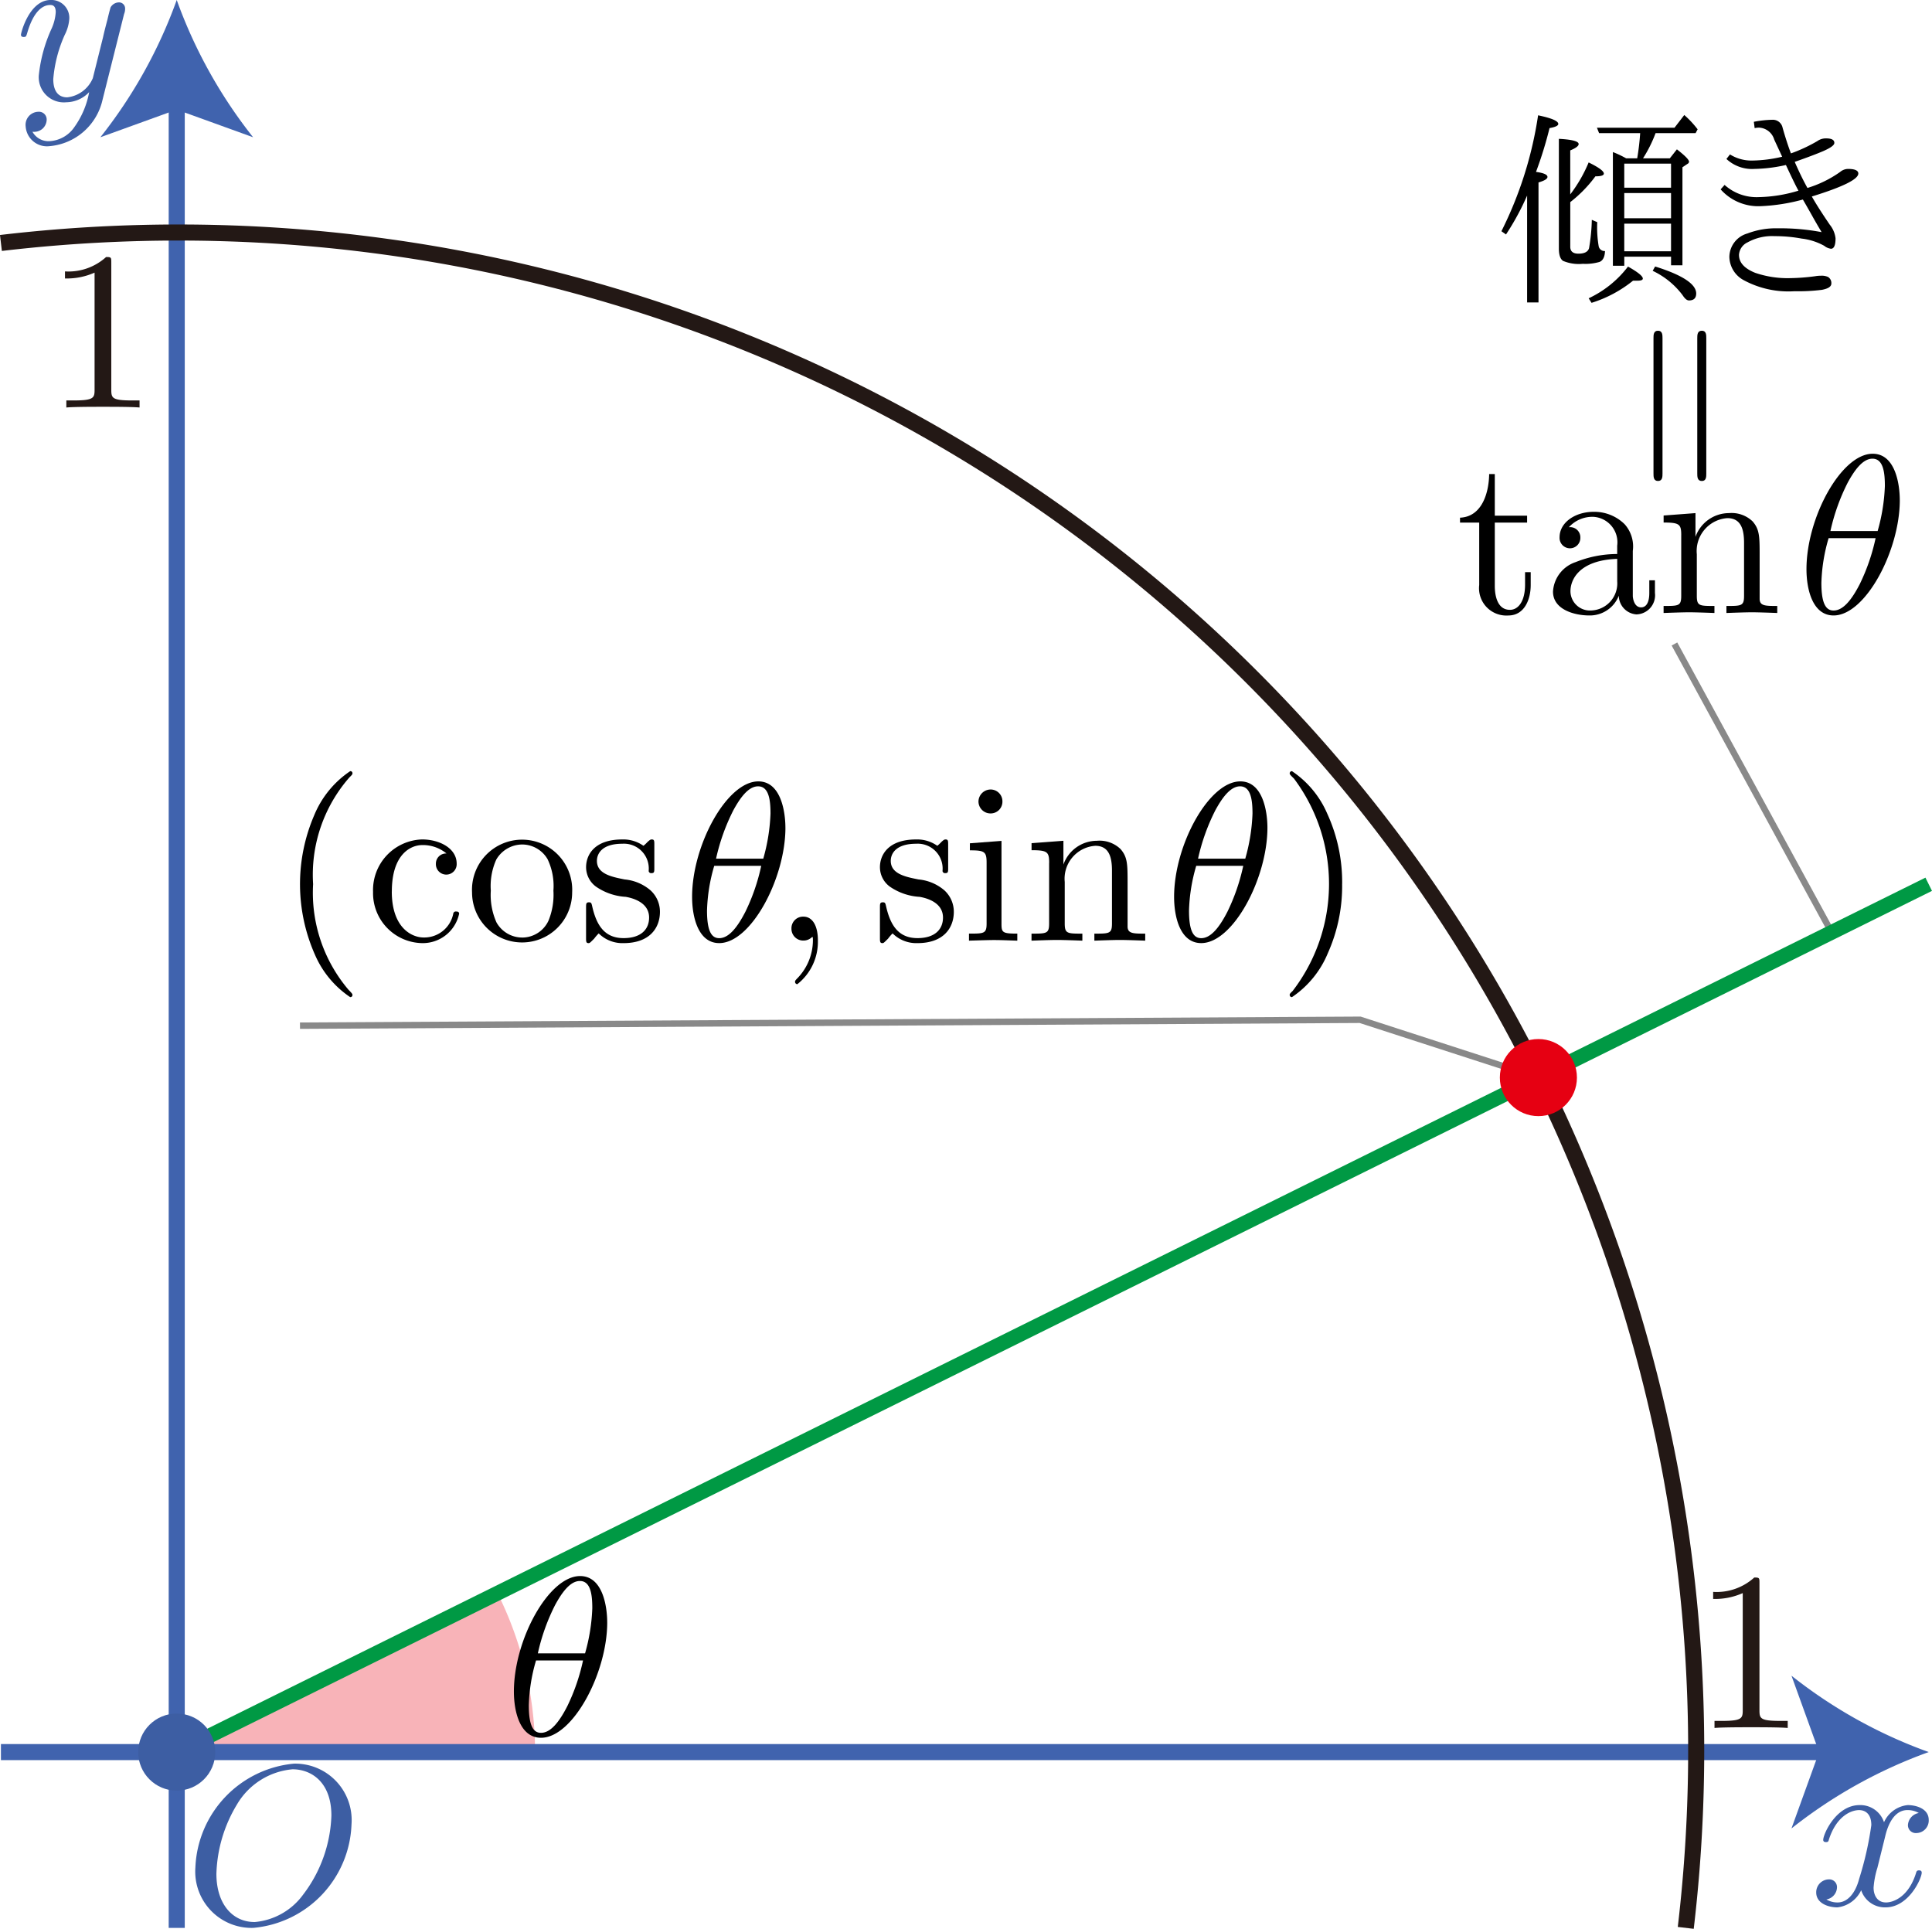 <svg id="第_問_1_" data-name="第１問[1]" xmlns="http://www.w3.org/2000/svg" viewBox="0 0 85.269 85.124"><title>1200_単位円で三角比を表す</title><g id="_1200_08" data-name="1200_08"><path d="M113.596,246.307h15.815a15.721,15.721,0,0,0-1.649-6.998Z" transform="translate(-105.796 -168.983)" fill="#e60012" fill-opacity="0.3"/><g id="軸"><path d="M188.996,250.04c.06-.257.289-1.173.987-1.173a.986.986,0,0,1,.499.129.575.575,0,0,0-.479.535.346.346,0,0,0,.379.35.554.554,0,0,0,.539-.575c0-.522-.589-.659-.927-.659a1.288,1.288,0,0,0-1.047.757,1.1,1.1,0,0,0-1.077-.757c-1.038,0-1.606,1.283-1.606,1.536,0,.097.1.097.12.097.08,0,.109-.018.129-.106.339-1.058.997-1.306,1.336-1.306.189,0,.538.089.538.664a14.449,14.449,0,0,1-.538,2.372c-.159.62-.508,1.04-.947,1.04a.942.942,0,0,1-.499-.133.557.557,0,0,0,.469-.535.341.341,0,0,0-.369-.35.568.568,0,0,0-.548.58c0,.456.498.655.937.655a1.328,1.328,0,0,0,1.047-.757,1.102,1.102,0,0,0,1.077.757c1.027,0,1.595-1.283,1.595-1.531,0-.102-.089-.102-.119-.102-.09,0-.11.04-.13.111-.329,1.066-1.007,1.305-1.326,1.305-.389,0-.549-.319-.549-.655a3.883,3.883,0,0,1,.17-.881l.339-1.367" transform="translate(-105.796 -168.983)" fill="#3d5ea3"/><line x1="0.041" y1="77.325" x2="80.847" y2="77.325" fill="none" stroke="#4063ae" stroke-miterlimit="10" stroke-width="0.709"/><path d="M190.92,246.307a21.416,21.416,0,0,0-6.057,3.37l1.219-3.37-1.219-3.37A21.398,21.398,0,0,0,190.92,246.307Z" transform="translate(-105.796 -168.983)" fill="#4063ae"/><path d="M111.278,169.589a.622.622,0,0,0,.04-.23.269.269,0,0,0-.289-.27.436.436,0,0,0-.349.212c-.02.049-.1.358-.139.535-.07.261-.14.531-.2.801l-.449,1.797a1.392,1.392,0,0,1-1.127.845c-.508,0-.618-.438-.618-.805a5.925,5.925,0,0,1,.508-1.956,1.825,1.825,0,0,0,.2-.717.79.79,0,0,0-.818-.819c-.947,0-1.316,1.447-1.316,1.536,0,.097.1.097.119.097.1,0,.11-.018.159-.181.27-.934.669-1.23,1.007-1.23.08,0,.25,0,.25.314a2.076,2.076,0,0,1-.17.699,6.569,6.569,0,0,0-.578,2.097,1.109,1.109,0,0,0,1.216,1.182,1.408,1.408,0,0,0,1.007-.447,3.82,3.82,0,0,1-.648,1.536,1.423,1.423,0,0,1-1.097.628.81.81,0,0,1-.758-.416.571.571,0,0,0,.429-.12.55.55,0,0,0,.199-.411.34.34,0,0,0-.369-.35.576.576,0,0,0-.558.65.942.942,0,0,0,1.057.867,2.63,2.63,0,0,0,2.333-2.035l.957-3.81" transform="translate(-105.796 -168.983)" fill="#3d5ea3"/><line x1="7.8" y1="85.084" x2="7.8" y2="4.277" fill="none" stroke="#4063ae" stroke-miterlimit="10" stroke-width="0.709"/><path d="M113.596,168.983a21.416,21.416,0,0,0,3.37,6.057l-3.37-1.219-3.37,1.219A21.398,21.398,0,0,0,113.596,168.983Z" transform="translate(-105.796 -168.983)" fill="#4063ae"/><path d="M121.31,249.496a2.492,2.492,0,0,0-2.543-2.678,4.8,4.8,0,0,0-4.348,4.588,2.485,2.485,0,0,0,2.553,2.66,4.76,4.76,0,0,0,4.338-4.57Zm-4.278,4.312c-.987,0-1.685-.813-1.685-2.127a6.233,6.233,0,0,1,.907-3.06,3.166,3.166,0,0,1,2.453-1.554c.818,0,1.715.555,1.715,2.043a6.066,6.066,0,0,1-1.256,3.5,2.961,2.961,0,0,1-2.134,1.199" transform="translate(-105.796 -168.983)" fill="#3d5ea3"/></g><path d="M132.595,240.582c0-.657-.179-2.043-1.196-2.043-1.386,0-2.922,2.811-2.922,5.094,0,.937.29,2.043,1.197,2.043,1.406,0,2.922-2.86,2.922-5.094Zm-3.061,1.368a8.951,8.951,0,0,1,.768-2.145c.269-.489.638-1.048,1.087-1.048.489,0,.548.639.548,1.208a8.307,8.307,0,0,1-.319,1.985Zm1.994.315a8.811,8.811,0,0,1-.698,2.025c-.349.679-.728,1.168-1.157,1.168-.329,0-.538-.289-.538-1.217a7.641,7.641,0,0,1,.319-1.976h2.074" transform="translate(-105.796 -168.983)"/><g id="円"><path id="円-2" data-name="円" d="M180.197,254.066a66.977,66.977,0,0,0-74.36-74.36" transform="translate(-105.796 -168.983)" fill="none" stroke="#231815" stroke-miterlimit="10" stroke-width="0.709"/><path d="M110.708,180.583c0-.24,0-.257-.229-.257a2.473,2.473,0,0,1-1.815.635v.311a3.005,3.005,0,0,0,1.306-.257v5.162c0,.364-.03.479-.927.479h-.319v.311c.349-.031,1.217-.031,1.616-.031s1.266,0,1.615.031v-.311h-.319c-.897,0-.928-.106-.928-.479v-5.593" transform="translate(-105.796 -168.983)" fill="#231815"/><path d="M183.45,238.86c0-.24,0-.257-.229-.257a2.473,2.473,0,0,1-1.815.635v.311a3.004,3.004,0,0,0,1.306-.258v5.162c0,.364-.03.479-.927.479h-.319v.311c.349-.031,1.217-.031,1.616-.031s1.266,0,1.615.031v-.311h-.319c-.898,0-.928-.107-.928-.479V238.86" transform="translate(-105.796 -168.983)" fill="#231815"/></g><path d="M177.564,175.97h.49a10.803,10.803,0,0,0,.131-1.111h-1.813l-.095-.24h3.424l.431-.56a4.387,4.387,0,0,1,.589.631l-.09.169h-1.766a5.84,5.84,0,0,1-.554,1.111h1.183l.312-.396c.356.276.536.458.536.547a.116.116,0,0,1-.066.093l-.225.151V180.69h-.503v-.378h-2.064v.4h-.503V175.694a4.468,4.468,0,0,1,.584.276Zm-.081.235v1.062h2.064v-1.062Zm2.064,3.867v-1.218h-2.064v1.218Zm0-1.458v-1.111h-2.064v1.111Zm-4.447-1.053a6.274,6.274,0,0,0,.811-1.409c.447.218.671.382.671.493q0,.12-.373.12a5.768,5.768,0,0,1-1.109,1.138v1.973c0,.2.12.302.361.302.267,0,.423-.084.468-.244a8.335,8.335,0,0,0,.122-1.249l.239.102a5.027,5.027,0,0,0,.064,1.062.263.263,0,0,0,.279.213c-.009.253-.089.418-.24.48a2.219,2.219,0,0,1-.74.084,1.8,1.8,0,0,1-.871-.129c-.124-.084-.185-.267-.185-.547v-4.84c.582.031.873.107.873.231q0,.127-.371.28v1.938Zm-1.512-.991c.337.044.506.12.506.222,0,.085-.132.165-.396.244V182.33h-.503V177.614a11.363,11.363,0,0,1-.931,1.716l-.203-.142a16.96,16.96,0,0,0,1.619-5.116c.594.124.891.249.891.382-.001.075-.129.138-.386.182a17.38,17.38,0,0,1-.597,1.933Zm5.257,4.174c1.209.378,1.813.778,1.813,1.191q0,.307-.32.307c-.09,0-.183-.08-.28-.231a3.542,3.542,0,0,0-1.321-1.076l.108-.191Zm-2.934,1.404a4.676,4.676,0,0,0,1.737-1.4c.436.244.654.422.654.529,0,.062-.076.093-.226.093H177.87a5.518,5.518,0,0,1-1.831.978l-.127-.2" transform="translate(-105.796 -168.983)"/><path d="M182.547,180.232c-.001.338.238.6.713.791a4.417,4.417,0,0,0,1.538.235,9.155,9.155,0,0,0,1.107-.084,1.397,1.397,0,0,1,.243-.022.685.685,0,0,1,.327.053.315.315,0,0,1,.148.289c-.001.138-.138.227-.414.28a8.384,8.384,0,0,1-1.214.062,4.148,4.148,0,0,1-2.248-.493,1.192,1.192,0,0,1-.625-1.031,1.089,1.089,0,0,1,.799-1.026,3.506,3.506,0,0,1,1.333-.227,9.775,9.775,0,0,1,1.939.169c-.114-.191-.259-.435-.436-.755-.198-.351-.328-.578-.391-.684a8.25,8.25,0,0,1-1.871.293,2.223,2.223,0,0,1-1.759-.742l.175-.196a2.109,2.109,0,0,0,1.511.538,6.374,6.374,0,0,0,1.749-.284q-.167-.3-.553-1.133a6.751,6.751,0,0,1-1.389.173,1.656,1.656,0,0,1-1.237-.44l.157-.2a1.782,1.782,0,0,0,.95.271,6.004,6.004,0,0,0,1.353-.169l-.35-.755a.733.733,0,0,0-.67-.529.861.861,0,0,0-.194.022l-.036-.28a4.8,4.8,0,0,1,.819-.089.439.439,0,0,1,.45.351q.183.646.368,1.133a6.93,6.93,0,0,0,1.164-.542.637.637,0,0,1,.394-.12q.358,0,.358.2c-.001.102-.17.222-.51.369-.216.093-.627.253-1.239.467.2.458.388.84.562,1.151a5.009,5.009,0,0,0,1.443-.707.552.552,0,0,1,.351-.133c.3,0,.451.071.451.204q-.002.38-2.052,1.013.271.48.789,1.24a1.179,1.179,0,0,1,.258.604c0,.306-.067.462-.202.462a.588.588,0,0,1-.296-.129,2.71,2.71,0,0,0-1.001-.32,6.427,6.427,0,0,0-1.193-.107,2.215,2.215,0,0,0-1.184.271.656.656,0,0,0-.386.555" transform="translate(-105.796 -168.983)"/><path d="M179.171,183.918c0-.149,0-.339-.199-.339s-.199.19-.199.329v5.973c0,.139,0,.329.199.329s.199-.189.199-.339v-5.954Zm1.932-.01c0-.14,0-.329-.195-.329-.203,0-.203.19-.203.339v5.954c0,.149,0,.339.203.339.195,0,.195-.189.195-.329v-5.973" transform="translate(-105.796 -168.983)"/><path d="M171.769,192.047h1.426v-.306H171.769V189.905H171.52c-.01.816-.31,1.885-1.286,1.925v.217h.847v2.755a1.206,1.206,0,0,0,1.286,1.344c.708,0,.987-.705.987-1.344v-.568h-.249v.55c0,.736-.299,1.113-.668,1.113-.668,0-.668-.905-.668-1.073v-2.777" transform="translate(-105.796 -168.983)"/><path d="M177.242,195.279a.836.836,0,0,0,.778.819.845.845,0,0,0,.817-.947v-.558h-.249v.558c0,.58-.249.637-.359.637-.329,0-.369-.447-.369-.5v-1.991a1.473,1.473,0,0,0-.359-1.177,1.903,1.903,0,0,0-1.367-.549c-.817,0-1.506.469-1.506,1.124a.459.459,0,1,0,.917.013.448.448,0,0,0-.508-.456,1.401,1.401,0,0,1,1.077-.46,1.126,1.126,0,0,1,1.057,1.274v.367a4.925,4.925,0,0,0-1.835.358,1.46,1.46,0,0,0-.998,1.301c0,.805.967,1.053,1.596,1.053a1.372,1.372,0,0,0,1.306-.867Zm-.07-1.633v.996a1.196,1.196,0,0,1-1.167,1.284.859.859,0,0,1-.897-.845c0-.549.419-1.376,2.064-1.434" transform="translate(-105.796 -168.983)"/><path d="M179.997,192.602v2.673c0,.451-.109.451-.778.451v.31c.349-.013.858-.031,1.127-.031.259,0,.778.018,1.117.031v-.31c-.668,0-.778,0-.778-.451v-1.832a1.455,1.455,0,0,1,1.347-1.593c.628,0,.738.535.738,1.102v2.323c0,.451-.11.451-.778.451v.31c.349-.013.858-.031,1.127-.031.259,0,.778.018,1.116.031v-.31c-.518,0-.767,0-.777-.301v-1.903c0-.858,0-1.168-.309-1.527a1.337,1.337,0,0,0-1.047-.367,1.572,1.572,0,0,0-1.476,1.049v-1.049l-1.406.106v.31c.698,0,.778.075.778.557" transform="translate(-105.796 -168.983)"/><path d="M189.643,191.051c0-.657-.18-2.043-1.196-2.043-1.386,0-2.922,2.811-2.922,5.094,0,.937.29,2.043,1.197,2.043,1.406,0,2.922-2.86,2.922-5.094Zm-3.061,1.368a8.951,8.951,0,0,1,.768-2.145c.269-.488.638-1.048,1.087-1.048.489,0,.548.64.548,1.208a8.312,8.312,0,0,1-.319,1.985Zm1.994.315a8.815,8.815,0,0,1-.698,2.025c-.349.68-.728,1.168-1.157,1.168-.329,0-.538-.289-.538-1.217a7.64,7.64,0,0,1,.319-1.976h2.074" transform="translate(-105.796 -168.983)"/><line x1="80.84" y1="41.147" x2="73.902" y2="28.421" fill="none" stroke="#898989" stroke-miterlimit="10" stroke-width="0.283"/><line x1="85.124" y1="39.025" x2="7.8" y2="77.325" fill="none" stroke="#094" stroke-miterlimit="10" stroke-width="0.652"/><path d="M141.894,210.485c0-.661-.249-1.048-.638-1.048a.512.512,0,0,0-.529.528.519.519,0,0,0,.529.528.531.531,0,0,0,.349-.128c.03-.022.04-.031.049-.031s.02.009.02.15a2.416,2.416,0,0,1-.678,1.665c-.11.11-.11.128-.11.163a.101.101,0,0,0,.1.106,2.376,2.376,0,0,0,.907-1.934" transform="translate(-105.796 -168.983)"/><path d="M121.35,212.887c0-.027,0-.049-.169-.218a6.61,6.61,0,0,1-1.566-4.666,6.519,6.519,0,0,1,1.606-4.715c.13-.124.13-.142.13-.169a.089.089,0,0,0-.1-.102,4.327,4.327,0,0,0-1.586,1.942,7.686,7.686,0,0,0,.03,6.155,4.309,4.309,0,0,0,1.556,1.875.091.091,0,0,0,.1-.102" transform="translate(-105.796 -168.983)"/><path d="M123.09,208.327c0-1.629.818-2.049,1.346-2.049a1.637,1.637,0,0,1,1.067.372.447.447,0,0,0-.469.456.459.459,0,1,0,.917-.009c0-.677-.758-1.067-1.526-1.067a2.234,2.234,0,0,0-2.164,2.314,2.206,2.206,0,0,0,2.144,2.261,1.639,1.639,0,0,0,1.655-1.297c0-.097-.1-.097-.13-.097a.112.112,0,0,0-.13.097,1.302,1.302,0,0,1-1.306,1.049c-.528,0-1.406-.429-1.406-2.031" transform="translate(-105.796 -168.983)"/><path d="M131.048,208.367a2.212,2.212,0,1,0-4.418,0,2.209,2.209,0,1,0,4.418,0Zm-2.203,1.992a1.3,1.3,0,0,1-1.137-.668,2.969,2.969,0,0,1-.25-1.403,2.849,2.849,0,0,1,.24-1.367,1.335,1.335,0,0,1,1.137-.668,1.303,1.303,0,0,1,1.127.646,2.738,2.738,0,0,1,.259,1.39,3.018,3.018,0,0,1-.22,1.332,1.282,1.282,0,0,1-1.156.739" transform="translate(-105.796 -168.983)"/><path d="M133.407,208.562c.22.04,1.037.203,1.037.916,0,.513-.349.907-1.127.907-.838,0-1.197-.567-1.386-1.412-.03-.128-.04-.168-.14-.168-.129,0-.129.066-.129.248v1.314c0,.168,0,.239.11.239.05,0,.06-.009.249-.199a2.002,2.002,0,0,1,.199-.23,1.485,1.485,0,0,0,1.097.429c1.147,0,1.606-.664,1.606-1.385a1.281,1.281,0,0,0-.419-.947,2.036,2.036,0,0,0-1.137-.478c-.558-.111-1.226-.239-1.226-.819,0-.35.259-.757,1.117-.757a1.097,1.097,0,0,1,1.167,1.204.107.107,0,0,0,.12.093c.13,0,.13-.053.13-.239V206.27c0-.173,0-.239-.11-.239-.05,0-.07,0-.2.12a1.384,1.384,0,0,1-.17.159,1.538,1.538,0,0,0-.937-.279c-1.217,0-1.595.668-1.595,1.226a1.067,1.067,0,0,0,.429.85,2.574,2.574,0,0,0,1.316.456" transform="translate(-105.796 -168.983)"/><path d="M140.46,205.511c0-.657-.179-2.043-1.196-2.043-1.386,0-2.922,2.811-2.922,5.094,0,.937.29,2.043,1.197,2.043,1.406,0,2.922-2.86,2.922-5.094Zm-3.061,1.368a8.953,8.953,0,0,1,.768-2.145c.269-.488.638-1.048,1.087-1.048.489,0,.548.64.548,1.208a8.307,8.307,0,0,1-.319,1.985Zm1.994.315a8.809,8.809,0,0,1-.698,2.025c-.349.68-.728,1.168-1.157,1.168-.329,0-.538-.289-.538-1.217a7.64,7.64,0,0,1,.319-1.976h2.074" transform="translate(-105.796 -168.983)"/><path d="M146.378,208.562c.22.04,1.037.203,1.037.916,0,.513-.349.907-1.127.907-.838,0-1.197-.567-1.387-1.412-.03-.128-.039-.168-.139-.168-.13,0-.13.066-.13.248v1.314c0,.168,0,.239.11.239.05,0,.06-.009.25-.199a1.864,1.864,0,0,1,.199-.23,1.485,1.485,0,0,0,1.097.429c1.147,0,1.605-.664,1.605-1.385a1.281,1.281,0,0,0-.419-.947,2.034,2.034,0,0,0-1.137-.478c-.558-.111-1.227-.239-1.227-.819,0-.35.259-.757,1.117-.757a1.098,1.098,0,0,1,1.167,1.204.107.107,0,0,0,.12.093c.129,0,.129-.053.129-.239V206.27c0-.173,0-.239-.11-.239-.05,0-.07,0-.199.12a1.36,1.36,0,0,1-.17.159,1.537,1.537,0,0,0-.937-.279c-1.217,0-1.595.668-1.595,1.226a1.067,1.067,0,0,0,.429.85,2.576,2.576,0,0,0,1.316.456" transform="translate(-105.796 -168.983)"/><path d="M149.998,206.094l-1.396.106v.311c.648,0,.738.058.738.546v2.681c0,.448-.11.448-.778.448v.311c.319-.009.858-.027,1.096-.027.349,0,.698.018,1.037.027v-.311c-.658,0-.698-.049-.698-.435v-3.658Zm.04-1.74a.521.521,0,0,0-.529-.528.539.539,0,0,0-.528.528.53.53,0,0,0,.528.528.518.518,0,0,0,.529-.528" transform="translate(-105.796 -168.983)"/><path d="M152.099,207.063v2.673c0,.451-.109.451-.777.451v.31c.349-.013.858-.031,1.127-.031.259,0,.778.018,1.117.031v-.31c-.668,0-.778,0-.778-.451v-1.832a1.455,1.455,0,0,1,1.347-1.593c.628,0,.738.535.738,1.102v2.323c0,.451-.11.451-.777.451v.31c.349-.013.857-.031,1.127-.031.259,0,.778.018,1.117.031v-.31c-.519,0-.768,0-.778-.301v-1.903c0-.858,0-1.168-.309-1.527a1.336,1.336,0,0,0-1.047-.367,1.572,1.572,0,0,0-1.476,1.049v-1.049l-1.406.106v.31c.698,0,.777.075.777.557" transform="translate(-105.796 -168.983)"/><path d="M161.734,205.511c0-.657-.179-2.043-1.197-2.043-1.386,0-2.922,2.811-2.922,5.094,0,.937.289,2.043,1.197,2.043,1.406,0,2.922-2.86,2.922-5.094Zm-3.062,1.368a8.956,8.956,0,0,1,.768-2.145c.269-.488.638-1.048,1.086-1.048.489,0,.549.64.549,1.208a8.292,8.292,0,0,1-.319,1.985Zm1.995.315a8.809,8.809,0,0,1-.698,2.025c-.349.68-.728,1.168-1.157,1.168-.33,0-.539-.289-.539-1.217a7.662,7.662,0,0,1,.319-1.976h2.075" transform="translate(-105.796 -168.983)"/><path d="M165.032,208.003a7.257,7.257,0,0,0-.658-3.111,4.304,4.304,0,0,0-1.556-1.875.095.095,0,0,0-.1.102c0,.027,0,.044.189.227a7.758,7.758,0,0,1-.06,9.372c-.13.12-.13.142-.13.169a.095.095,0,0,0,.1.102,4.321,4.321,0,0,0,1.586-1.946,7.237,7.237,0,0,0,.628-3.04" transform="translate(-105.796 -168.983)"/><polyline points="67.897 47.557 60.029 45.006 13.24 45.266" fill="none" stroke="#898989" stroke-miterlimit="10" stroke-width="0.283"/><circle cx="67.897" cy="47.557" r="1.701" fill="#e60012"/><circle cx="7.8" cy="77.325" r="1.701" fill="#3d5ea3"/></g></svg>